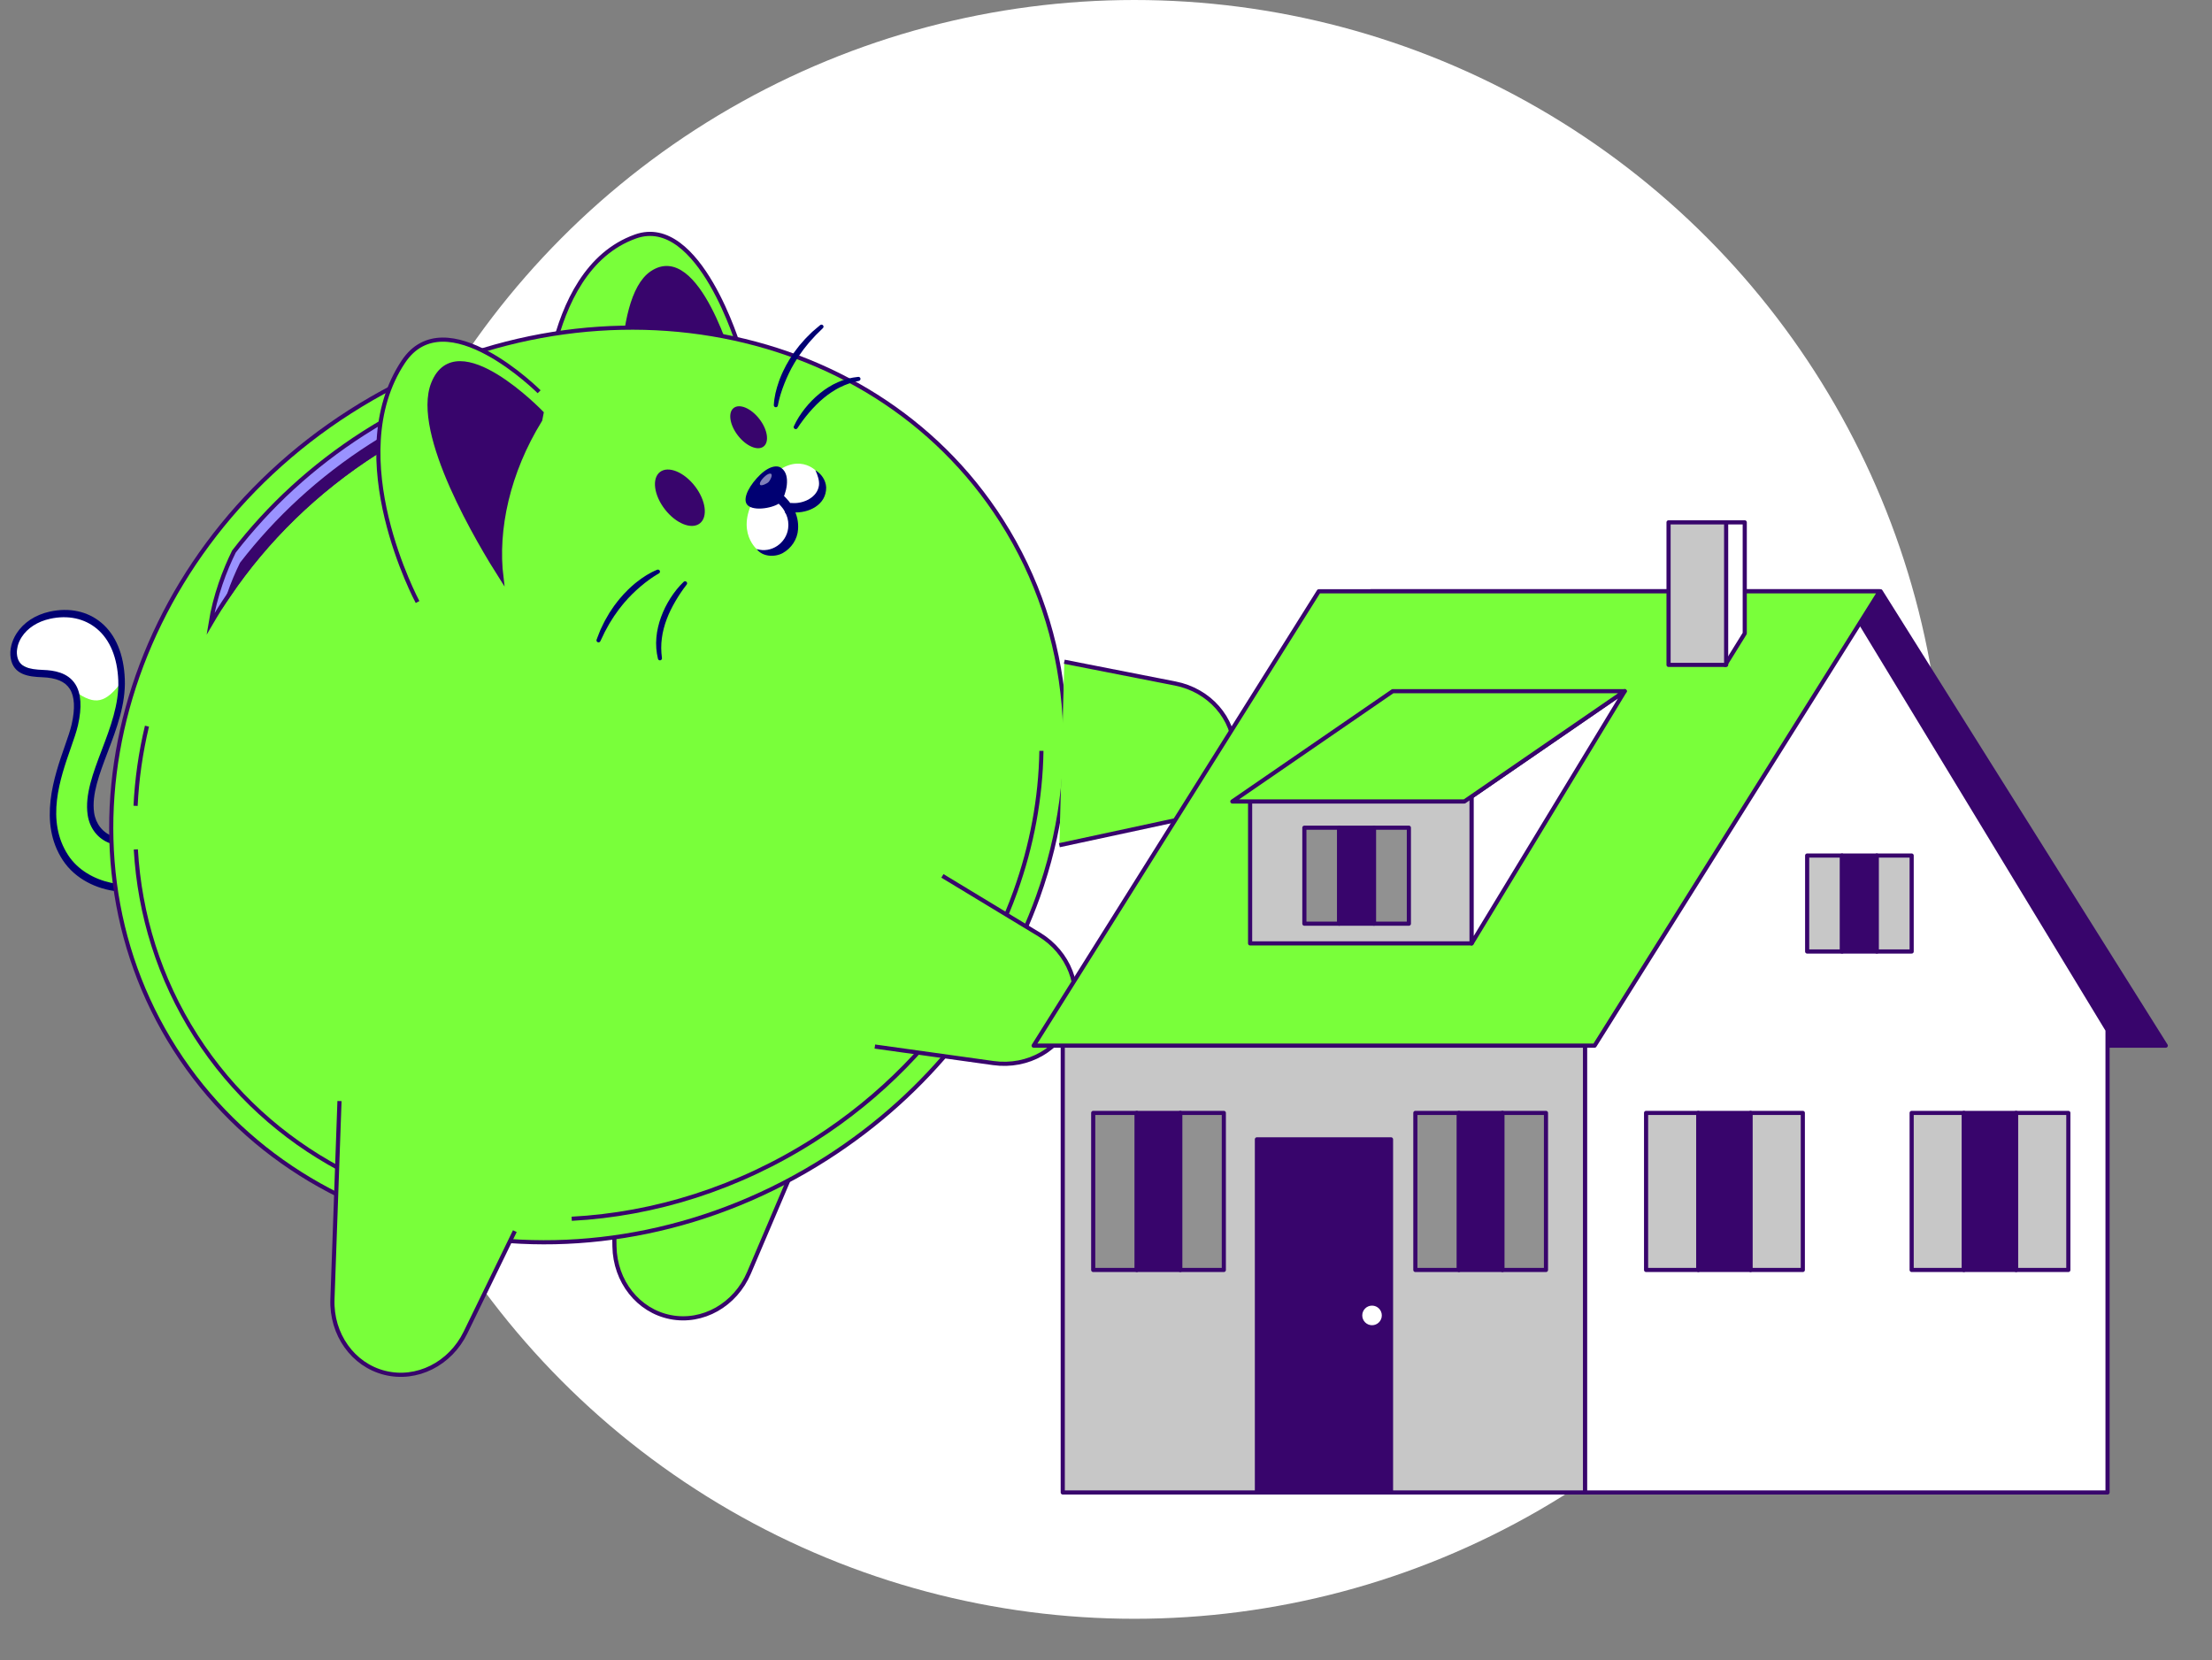 <svg width="533" height="400" viewBox="0 0 533 400" fill="none" xmlns="http://www.w3.org/2000/svg">
<rect x="0" y="0" width="533" height="400" fill="#808080" stroke="none"/>
<g clip-path="url(#clip0_147_1831)">
<ellipse cx="273.349" cy="195.016" rx="194.894" ry="195.016" fill="white"/>
<path d="M37.96 212.164C32.006 215.791 20.649 214.068 15.791 206.67C8.497 195.563 16.476 181.463 18.023 174.657C20.354 164.407 15.387 162.483 10.296 162.293C6.916 162.167 3.92 161.666 3.355 158.285C2.759 154.725 5.517 149.665 12.011 148.23C20.414 146.373 28.796 151.089 29.288 163.796C29.741 175.511 20.582 186.87 21.898 196.046C22.826 202.515 30.202 205.519 37.265 199.663" fill="#79FF3A"/>
<path d="M3.354 158.287C3.92 161.666 6.916 162.168 10.295 162.294C13.798 162.424 17.242 163.377 18.293 167.296L18.292 167.298C18.767 169.075 18.752 171.462 18.024 174.658C16.476 181.464 8.497 195.563 15.79 206.671C20.649 214.067 32.007 215.791 37.961 212.163L37.266 199.664C30.203 205.521 22.825 202.516 21.899 196.047C20.613 187.092 29.306 176.056 29.303 164.641L29.304 164.639C29.305 164.36 29.299 164.079 29.288 163.799C28.795 151.09 20.414 146.375 12.01 148.231C5.518 149.666 2.759 154.726 3.354 158.286L3.354 158.287Z" fill="#79FF3A"/>
<path d="M3.277 157.251C3.272 157.607 3.298 157.953 3.354 158.285C3.919 161.665 6.916 162.167 10.295 162.293C13.797 162.423 17.241 163.376 18.292 167.295L18.291 167.297C18.766 169.074 18.751 171.461 18.024 174.657C16.475 181.463 8.496 195.562 15.79 206.67C20.649 214.066 32.006 215.79 37.96 212.162L37.265 199.663C34.895 201.628 32.491 202.595 30.308 202.768C25.979 203.114 22.515 200.346 21.898 196.046C20.613 187.091 29.306 176.055 29.303 164.64L29.303 164.638C29.304 164.359 29.298 164.077 29.287 163.798C28.795 151.089 20.414 146.373 12.01 148.23C6.124 149.532 3.308 153.81 3.277 157.251Z" fill="#79FF3A"/>
<path d="M18.166 166.644C22.969 170.033 25.422 169.452 29.396 164.188L27.773 156.452L25.478 153.125L22.795 149.97L16.029 147.708L10.001 149.461L5.871 151.061L4.226 154.988L3.799 159.518L8.426 161.813C8.816 162.006 12.06 162.643 13.633 162.937L18.166 166.644Z" fill="white"/>
<path d="M28.358 214.783C23.298 214.255 18.108 211.787 15.131 207.255C9.174 198.183 13.056 187.077 15.626 179.727C16.332 177.707 16.942 175.963 17.26 174.562C18.136 170.711 17.988 167.83 16.821 165.999C15.672 164.198 13.553 163.301 10.155 163.173C6.84 163.05 3.25 162.581 2.579 158.566C2.263 156.675 2.778 154.507 3.992 152.615C5.674 149.997 8.506 148.133 11.968 147.369C16.704 146.323 21.133 147.279 24.439 150.063C27.895 152.971 29.843 157.664 30.074 163.632C30.309 169.724 28.096 175.557 25.955 181.198C23.951 186.481 22.057 191.471 22.675 195.786C23.064 198.501 24.755 200.637 27.198 201.501C30.149 202.546 33.67 201.628 36.857 198.985C37.23 198.676 37.714 198.73 37.938 199.106C38.163 199.481 38.043 200.035 37.67 200.344C34.025 203.366 29.965 204.402 26.53 203.187C23.611 202.154 21.588 199.583 21.118 196.307C20.428 191.495 22.414 186.262 24.517 180.722C26.583 175.278 28.719 169.648 28.499 163.964C28.286 158.467 26.516 154.165 23.379 151.524C20.386 149.004 16.363 148.14 12.05 149.094C9.046 149.758 6.622 151.321 5.226 153.496C4.292 154.95 3.892 156.594 4.128 158.006C4.575 160.677 6.779 161.279 10.435 161.415C12.865 161.506 16.307 161.96 18.148 164.847C19.561 167.063 19.774 170.396 18.784 174.753C18.439 176.271 17.81 178.069 17.083 180.15C14.492 187.559 10.945 197.707 16.448 206.086C21.056 213.104 31.966 214.877 37.664 211.406C38.067 211.16 38.527 211.301 38.689 211.721C38.852 212.139 38.657 212.679 38.254 212.924C35.618 214.53 32.022 215.166 28.358 214.784L28.358 214.783Z" fill="#000072"/>
<path d="M191.127 281.674L180.481 306.664C177.17 314.437 169.309 318.87 161.545 317.344C153.782 315.818 148.183 308.738 148.059 300.291L147.362 252.486" fill="#79FF3A"/>
<path d="M191.127 281.674L180.481 306.664C177.17 314.437 169.309 318.87 161.545 317.344C153.782 315.818 148.183 308.738 148.059 300.291L147.362 252.486" stroke="#38056C" stroke-miterlimit="10"/>
<path d="M130.913 105.031C130.913 105.031 129.939 65.266 153.113 56.983C168.547 51.467 178.151 83.942 178.151 83.942" fill="#79FF3A"/>
<path d="M130.913 105.031C130.913 105.031 129.939 65.266 153.113 56.983C168.547 51.467 178.151 83.942 178.151 83.942" stroke="#38056C" stroke-miterlimit="10"/>
<path d="M175.354 89.515C175.376 89.506 175.399 89.499 175.42 89.491L176.442 88.359C176.442 88.359 168.115 58.273 157.054 65.79C147.718 72.135 149.93 103.798 150.846 113.509C154.676 103.355 163.302 94.394 175.354 89.515Z" fill="#38056C"/>
<path d="M175.354 89.515C175.376 89.506 175.399 89.499 175.42 89.491L176.442 88.359C176.442 88.359 168.115 58.273 157.054 65.79C147.718 72.135 149.93 103.798 150.846 113.509C154.676 103.355 163.302 94.394 175.354 89.515Z" stroke="#38056C" stroke-miterlimit="10"/>
<path d="M241.304 125.458C258.771 152.805 260.9 185.946 250.105 216.079C241.297 240.665 223.886 263.248 199.182 279.048C144.201 314.213 73.916 302.463 42.198 252.804C10.48 203.144 29.339 134.378 84.32 99.213C139.302 64.048 209.586 75.798 241.304 125.458Z" fill="#79FF3A"/>
<path d="M241.304 125.458C258.771 152.805 260.9 185.946 250.105 216.079C241.297 240.665 223.886 263.248 199.182 279.048C144.201 314.213 73.916 302.463 42.198 252.804C10.48 203.144 29.339 134.378 84.32 99.213C139.302 64.048 209.586 75.798 241.304 125.458Z" stroke="#38056C" stroke-miterlimit="10"/>
<path d="M250.938 180.908C250.758 192.293 248.631 203.73 244.684 214.745C242.07 222.041 238.659 229.15 234.489 235.938" stroke="#38056C" stroke-miterlimit="10"/>
<path d="M32.668 194.16C32.975 187.734 33.897 181.306 35.412 174.961" stroke="#38056C" stroke-miterlimit="10"/>
<path d="M81.847 281.6C68.005 274.175 56.022 263.439 47.188 249.608C38.347 235.767 33.641 220.363 32.726 204.661" stroke="#38056C" stroke-miterlimit="10"/>
<path d="M234.493 235.936C225.314 250.872 212.453 264.238 196.318 274.557C177.859 286.363 157.585 292.601 137.755 293.651" stroke="#38056C" stroke-miterlimit="10"/>
<path d="M109.411 93.272C107.911 95.28 106.786 97.015 105.961 98.47C105.327 99.584 104.856 100.54 104.515 101.316C103.152 101.959 101.796 102.63 100.452 103.337C97.115 105.056 93.821 106.955 90.585 109.025C76.047 118.322 64.149 130.091 55.148 143.316C53.58 145.617 52.105 147.97 50.712 150.356C51.831 143.373 54.197 137.308 56.365 132.897C64.754 122.019 75.228 112.296 87.615 104.374C94.651 99.874 101.953 96.186 109.411 93.272Z" fill="#9A92FF"/>
<path d="M109.411 93.272C107.911 95.28 106.786 97.015 105.961 98.47C105.327 99.584 104.856 100.54 104.515 101.316C103.152 101.959 101.796 102.63 100.452 103.337C97.115 105.056 93.821 106.955 90.585 109.025C76.047 118.322 64.149 130.091 55.148 143.316C53.58 145.617 52.105 147.97 50.712 150.356C51.831 143.373 54.197 137.308 56.365 132.897C64.754 122.019 75.228 112.296 87.615 104.374C94.651 99.874 101.953 96.186 109.411 93.272Z" stroke="#38056C" stroke-miterlimit="10"/>
<path d="M105.961 98.472L100.452 103.338C97.115 105.057 93.821 106.956 90.585 109.026C76.047 118.323 64.15 130.093 55.149 143.317C56.128 140.507 57.212 137.99 58.258 135.859C66.651 124.989 77.119 115.258 89.505 107.336C94.849 103.919 100.352 100.978 105.961 98.472Z" fill="#38056C"/>
<path d="M105.961 98.472L100.452 103.338C97.115 105.057 93.821 106.956 90.585 109.026C76.047 118.323 64.15 130.093 55.149 143.317C56.128 140.507 57.212 137.99 58.258 135.859C66.651 124.989 77.119 115.258 89.505 107.336C94.849 103.919 100.352 100.978 105.961 98.472Z" stroke="#38056C" stroke-miterlimit="10"/>
<path d="M124.053 296.636L112.17 321.061C108.474 328.657 100.401 332.69 92.722 330.776C85.045 328.862 79.807 321.51 80.106 313.067L81.802 265.288" fill="#79FF3A"/>
<path d="M124.053 296.636L112.17 321.061C108.474 328.657 100.401 332.69 92.722 330.776C85.045 328.862 79.807 321.51 80.106 313.067L81.802 265.288" stroke="#38056C" stroke-miterlimit="10"/>
<path d="M227.081 211.036L250.384 225.146C257.559 229.49 260.814 237.847 258.227 245.276C255.612 252.781 247.743 257.308 239.349 256.138L210.803 252.156" fill="#79FF3A"/>
<path d="M227.081 211.036L250.384 225.146C257.559 229.49 260.814 237.847 258.227 245.276C255.612 252.781 247.743 257.308 239.349 256.138L210.803 252.156" stroke="#38056C" stroke-miterlimit="10"/>
<path d="M256.454 159.44L283.186 164.687C291.418 166.303 297.342 173.032 297.459 180.897C297.577 188.842 291.737 195.796 283.448 197.58L255.264 203.644" fill="#79FF3A"/>
<path d="M256.454 159.44L283.186 164.687C291.418 166.303 297.342 173.032 297.459 180.897C297.577 188.842 291.737 195.796 283.448 197.58L255.264 203.644" stroke="#38056C" stroke-miterlimit="10"/>
<path d="M100.617 145.053C100.617 145.053 81.876 110.185 97.177 87.172C107.368 71.847 129.911 94.389 129.911 94.389" fill="#79FF3A"/>
<path d="M100.617 145.053C100.617 145.053 81.876 110.185 97.177 87.172C107.368 71.847 129.911 94.389 129.911 94.389" stroke="#38056C" stroke-miterlimit="10"/>
<path d="M130.128 101.254C130.141 101.231 130.157 101.209 130.17 101.187L130.501 99.488C130.501 99.488 110.084 78.219 104.389 92.386C99.58 104.346 115.685 131.142 120.82 139.2C119.383 127.548 122.428 113.732 130.128 101.254Z" fill="#38056C"/>
<path d="M130.128 101.254C130.141 101.231 130.157 101.209 130.17 101.187L130.501 99.488C130.501 99.488 110.084 78.219 104.389 92.386C99.58 104.346 115.685 131.142 120.82 139.2C119.383 127.548 122.428 113.732 130.128 101.254Z" stroke="#38056C" stroke-miterlimit="10"/>
<path d="M187.438 97.681C187.473 97.479 187.519 97.25 187.568 97.032C187.611 96.811 187.664 96.59 187.72 96.37C187.772 96.15 187.83 95.93 187.895 95.712C187.961 95.494 188.013 95.273 188.081 95.056C188.353 94.187 188.636 93.322 188.979 92.478C189.654 90.789 190.426 89.135 191.36 87.568C191.581 87.168 191.848 86.798 192.084 86.408L192.45 85.83C192.573 85.639 192.715 85.459 192.846 85.272C193.114 84.903 193.381 84.533 193.643 84.158L194.501 83.089C195.052 82.356 195.716 81.722 196.316 81.027L196.546 80.77L196.792 80.53L197.285 80.049L198.267 79.078L198.29 79.054C198.483 78.864 198.485 78.553 198.294 78.361C198.113 78.178 197.823 78.168 197.629 78.331L196.543 79.245L196.003 79.707L195.733 79.938L195.478 80.186C195.138 80.516 194.802 80.851 194.467 81.188C194.302 81.359 194.125 81.518 193.97 81.699L193.501 82.235L192.563 83.311L191.698 84.448C191.557 84.639 191.406 84.824 191.273 85.022L190.878 85.618C190.619 86.018 190.341 86.406 190.106 86.822L189.394 88.063C189.166 88.482 188.962 88.914 188.75 89.342C188.529 89.765 188.359 90.212 188.166 90.649C187.973 91.086 187.815 91.537 187.655 91.987C187.023 93.797 186.563 95.641 186.457 97.606C186.442 97.876 186.65 98.107 186.921 98.122C187.172 98.136 187.389 97.958 187.431 97.716L187.437 97.681L187.438 97.681Z" fill="#000072"/>
<path d="M192.162 103.144C192.585 102.487 193.059 101.815 193.543 101.176C194.03 100.533 194.533 99.904 195.057 99.296C196.11 98.083 197.228 96.93 198.46 95.915C199.074 95.406 199.709 94.925 200.375 94.49C200.703 94.266 201.048 94.07 201.386 93.86C201.734 93.671 202.076 93.468 202.436 93.302C203.853 92.585 205.371 92.086 206.939 91.777L206.948 91.775C207.215 91.722 207.388 91.464 207.336 91.197C207.286 90.948 207.054 90.78 206.807 90.803C205.114 90.965 203.433 91.398 201.873 92.099C201.091 92.445 200.332 92.843 199.612 93.301C198.888 93.752 198.19 94.245 197.535 94.787C196.214 95.858 195.017 97.072 193.969 98.398C192.92 99.728 192.005 101.132 191.288 102.696C191.175 102.942 191.283 103.234 191.53 103.347C191.755 103.45 192.017 103.369 192.147 103.167L192.161 103.143L192.162 103.144Z" fill="#000072"/>
<path d="M167.433 117.121C170.085 120.54 170.618 124.566 168.624 126.112C166.63 127.659 162.863 126.141 160.212 122.722C157.56 119.304 157.027 115.278 159.021 113.731C161.015 112.185 164.782 113.703 167.433 117.121Z" fill="#38056C"/>
<path d="M182.969 100.939C184.958 103.504 185.416 106.478 183.992 107.583C182.567 108.687 179.8 107.504 177.811 104.94C175.823 102.376 175.365 99.402 176.79 98.297C178.214 97.192 180.981 98.376 182.969 100.939Z" fill="#38056C"/>
<path d="M182.329 132.292C184.347 133.723 186.995 133.12 188.325 132.153C192.234 129.312 191.268 124.808 190.219 123.045C190.026 122.721 190.416 122.236 190.787 122.298C192.386 122.56 197.302 121.928 198.113 117.875C198.597 115.452 196.479 113.316 196.479 113.316C196.479 113.316 190.947 107.733 183.552 117.398C176.157 127.064 182.329 132.292 182.329 132.292Z" fill="white"/>
<path d="M182.329 132.292C185.884 133.376 189.466 130.835 189.912 127.303C190.064 126.213 189.901 124.994 189.453 123.983C189.377 123.803 189.281 123.651 189.199 123.479C188.787 122.508 189.376 121.465 190.419 121.215C190.605 121.172 190.836 121.182 191.037 121.209C193.69 121.35 196.975 119.817 197.337 116.927C197.458 115.841 197.068 114.563 196.479 113.316C197.913 114.156 198.988 115.696 199.076 117.426C199.129 121.662 194.81 123.728 191.059 123.446C190.977 123.435 190.694 123.406 190.615 123.394C190.973 123.441 191.253 123.251 191.275 122.897C191.285 122.775 191.249 122.604 191.177 122.488C191.165 122.469 191.185 122.502 191.187 122.506C192.049 124.046 192.427 125.782 192.299 127.545C192.152 129.93 190.681 132.124 188.586 133.271C186.597 134.335 183.676 134.113 182.329 132.292Z" fill="#000072"/>
<path d="M191.044 123.779C190.91 123.93 190.733 124.046 190.525 124.106C189.948 124.273 189.345 123.947 189.166 123.378C189.132 123.288 188.323 121.268 183.769 118.288C183.258 117.954 183.116 117.269 183.45 116.759C183.783 116.25 184.468 116.106 184.979 116.439C190.351 119.955 191.201 122.464 191.28 122.739C191.389 123.116 191.287 123.505 191.044 123.779Z" fill="#000072"/>
<path d="M180.394 121.932C182.368 123.302 187.413 122.109 188.297 120.775C189.31 119.244 190.753 114.532 188.256 112.747C187.08 111.906 184.855 112.423 182.354 115.214C180.003 117.838 178.747 120.789 180.394 121.932Z" fill="#000072"/>
<g opacity="0.5">
<path d="M183.224 116.868C183.541 117.093 184.899 116.528 185.278 116.05C185.552 115.704 186.16 114.67 185.871 114.232C185.702 113.977 184.998 114.069 184.073 114.996C183.143 115.929 182.914 116.648 183.224 116.868Z" fill="white"/>
</g>
<path d="M158.741 138.177C158.562 138.276 158.36 138.395 158.17 138.511C157.975 138.624 157.784 138.746 157.594 138.871C157.402 138.991 157.213 139.117 157.028 139.25C156.844 139.384 156.652 139.504 156.469 139.639C155.736 140.179 155.01 140.728 154.323 141.327C152.946 142.515 151.632 143.783 150.454 145.176C150.149 145.514 149.885 145.887 149.594 146.238L149.166 146.772C149.025 146.951 148.901 147.143 148.767 147.328C148.505 147.701 148.242 148.074 147.973 148.444L147.241 149.603C146.727 150.362 146.343 151.196 145.881 151.99L145.714 152.291L145.567 152.602L145.272 153.225L144.673 154.469L144.658 154.499C144.541 154.743 144.248 154.845 144.004 154.727C143.772 154.616 143.668 154.345 143.759 154.109L144.27 152.785L144.531 152.123L144.662 151.793L144.814 151.472C145.015 151.042 145.222 150.615 145.432 150.189C145.54 149.978 145.634 149.759 145.754 149.554L146.108 148.935L146.821 147.698L147.614 146.51C147.749 146.314 147.875 146.112 148.019 145.922L148.454 145.354C148.748 144.98 149.024 144.59 149.341 144.233L150.283 143.156C150.605 142.804 150.948 142.47 151.283 142.131C151.611 141.784 151.979 141.477 152.329 141.153C152.679 140.829 153.054 140.533 153.428 140.234C154.934 139.048 156.528 138.014 158.352 137.274C158.603 137.172 158.889 137.293 158.991 137.544C159.085 137.778 158.988 138.041 158.772 138.159L158.741 138.176L158.741 138.177Z" fill="#000072"/>
<path d="M165.444 140.867C164.961 141.481 164.479 142.147 164.032 142.813C163.583 143.482 163.152 144.163 162.747 144.857C161.943 146.246 161.216 147.679 160.657 149.174C160.376 149.92 160.127 150.678 159.933 151.448C159.827 151.832 159.754 152.222 159.666 152.609C159.601 153 159.52 153.389 159.479 153.784C159.262 155.357 159.285 156.955 159.502 158.538L159.503 158.548C159.54 158.817 159.352 159.065 159.083 159.102C158.832 159.136 158.598 158.971 158.539 158.73C158.141 157.077 158.004 155.346 158.159 153.643C158.232 152.791 158.361 151.944 158.561 151.114C158.751 150.283 158.991 149.462 159.29 148.666C159.872 147.069 160.631 145.542 161.544 144.12C162.461 142.695 163.491 141.373 164.736 140.187C164.932 139.999 165.243 140.007 165.43 140.203C165.601 140.382 165.61 140.657 165.461 140.846L165.443 140.867L165.444 140.867Z" fill="#000072"/>
<path d="M521.86 251.938H399.041L330.333 142.467H453.151L521.86 251.938Z" fill="#38056C" stroke="#38056C" stroke-linecap="round" stroke-linejoin="round"/>
<path d="M381.961 248.184H256.081V359.597H381.961V248.184Z" fill="#C7C7C7" stroke="#38056C" stroke-linecap="round" stroke-linejoin="round"/>
<path d="M507.828 359.596H381.948V248.183L445.941 146.221L507.828 248.183V359.596Z" fill="white" stroke="#38056C" stroke-linecap="round" stroke-linejoin="round"/>
<path d="M409.223 268.146H396.638V305.987H409.223V268.146Z" fill="#C7C7C7" stroke="#38056C" stroke-linecap="round" stroke-linejoin="round"/>
<path d="M421.807 268.146H409.223V305.987H421.807V268.146Z" fill="#38056C" stroke="#38056C" stroke-linecap="round" stroke-linejoin="round"/>
<path d="M434.404 268.146H421.82V305.987H434.404V268.146Z" fill="#C7C7C7" stroke="#38056C" stroke-linecap="round" stroke-linejoin="round"/>
<path d="M351.534 268.146H341.043V305.987H351.534V268.146Z" fill="#919191" stroke="#38056C" stroke-linecap="round" stroke-linejoin="round"/>
<path d="M362.026 268.146H351.535V305.987H362.026V268.146Z" fill="#38056C" stroke="#38056C" stroke-linecap="round" stroke-linejoin="round"/>
<path d="M372.516 268.146H362.025V305.987H372.516V268.146Z" fill="#919191" stroke="#38056C" stroke-linecap="round" stroke-linejoin="round"/>
<path d="M273.911 268.146H263.419V305.987H273.911V268.146Z" fill="#919191" stroke="#38056C" stroke-linecap="round" stroke-linejoin="round"/>
<path d="M284.402 268.146H273.911V305.987H284.402V268.146Z" fill="#38056C" stroke="#38056C" stroke-linecap="round" stroke-linejoin="round"/>
<path d="M294.893 268.146H284.402V305.987H294.893V268.146Z" fill="#919191" stroke="#38056C" stroke-linecap="round" stroke-linejoin="round"/>
<path d="M473.215 268.146H460.631V305.987H473.215V268.146Z" fill="#C7C7C7" stroke="#38056C" stroke-linecap="round" stroke-linejoin="round"/>
<path d="M485.8 268.146H473.216V305.987H485.8V268.146Z" fill="#38056C" stroke="#38056C" stroke-linecap="round" stroke-linejoin="round"/>
<path d="M498.383 268.146H485.799V305.987H498.383V268.146Z" fill="#C7C7C7" stroke="#38056C" stroke-linecap="round" stroke-linejoin="round"/>
<path d="M443.848 206.135H435.45V229.256H443.848V206.135Z" fill="#C7C7C7" stroke="#38056C" stroke-linecap="round" stroke-linejoin="round"/>
<path d="M452.246 206.135H443.848V229.256H452.246V206.135Z" fill="#38056C" stroke="#38056C" stroke-linecap="round" stroke-linejoin="round"/>
<path d="M460.631 206.135H452.233V229.256H460.631V206.135Z" fill="#C7C7C7" stroke="#38056C" stroke-linecap="round" stroke-linejoin="round"/>
<path d="M249.065 251.938H384.235L452.944 142.467H317.774L249.065 251.938Z" fill="#79FF3A" stroke="#38056C" stroke-linecap="round" stroke-linejoin="round"/>
<path d="M354.596 191.907H301.224V227.301H354.596V191.907Z" fill="#C7C7C7" stroke="#38056C" stroke-linecap="round" stroke-linejoin="round"/>
<path d="M354.609 191.907L391.496 166.533L354.609 227.301V191.907Z" fill="white" stroke="#38056C" stroke-linecap="round" stroke-linejoin="round"/>
<path d="M296.947 193.111H352.852L391.496 166.533H335.591L296.947 193.111Z" fill="#79FF3A" stroke="#38056C" stroke-linecap="round" stroke-linejoin="round"/>
<path d="M322.697 199.428H314.299V222.55H322.697V199.428Z" fill="#919191" stroke="#38056C" stroke-linecap="round" stroke-linejoin="round"/>
<path d="M331.082 199.428H322.684V222.55H331.082V199.428Z" fill="#38056C" stroke="#38056C" stroke-linecap="round" stroke-linejoin="round"/>
<path d="M339.48 199.428H331.082V222.55H339.48V199.428Z" fill="#919191" stroke="#38056C" stroke-linecap="round" stroke-linejoin="round"/>
<path d="M420.411 125.857H415.708V160.202L420.411 152.616V125.857Z" fill="white" stroke="#38056C" stroke-linecap="round" stroke-linejoin="round"/>
<path d="M415.928 125.857H402.052V160.202H415.928V125.857Z" fill="#C7C7C7" stroke="#38056C" stroke-linecap="round" stroke-linejoin="round"/>
<path d="M335.177 274.515H302.864V359.596H335.177V274.515Z" fill="#38056C" stroke="#38056C" stroke-linecap="round" stroke-linejoin="round"/>
<path d="M333.458 316.939C333.458 315.36 332.179 314.078 330.603 314.078C329.027 314.078 327.748 315.36 327.748 316.939C327.748 318.519 329.027 319.801 330.603 319.801C332.179 319.801 333.458 318.519 333.458 316.939Z" fill="white" stroke="#38056C" stroke-linecap="round" stroke-linejoin="round"/>
</g>
<defs>
<clipPath id="clip0_147_1831">
<rect width="533" height="400" fill="white" transform="matrix(-1 0 0 1 533 0)"/>
</clipPath>
</defs>
</svg>
